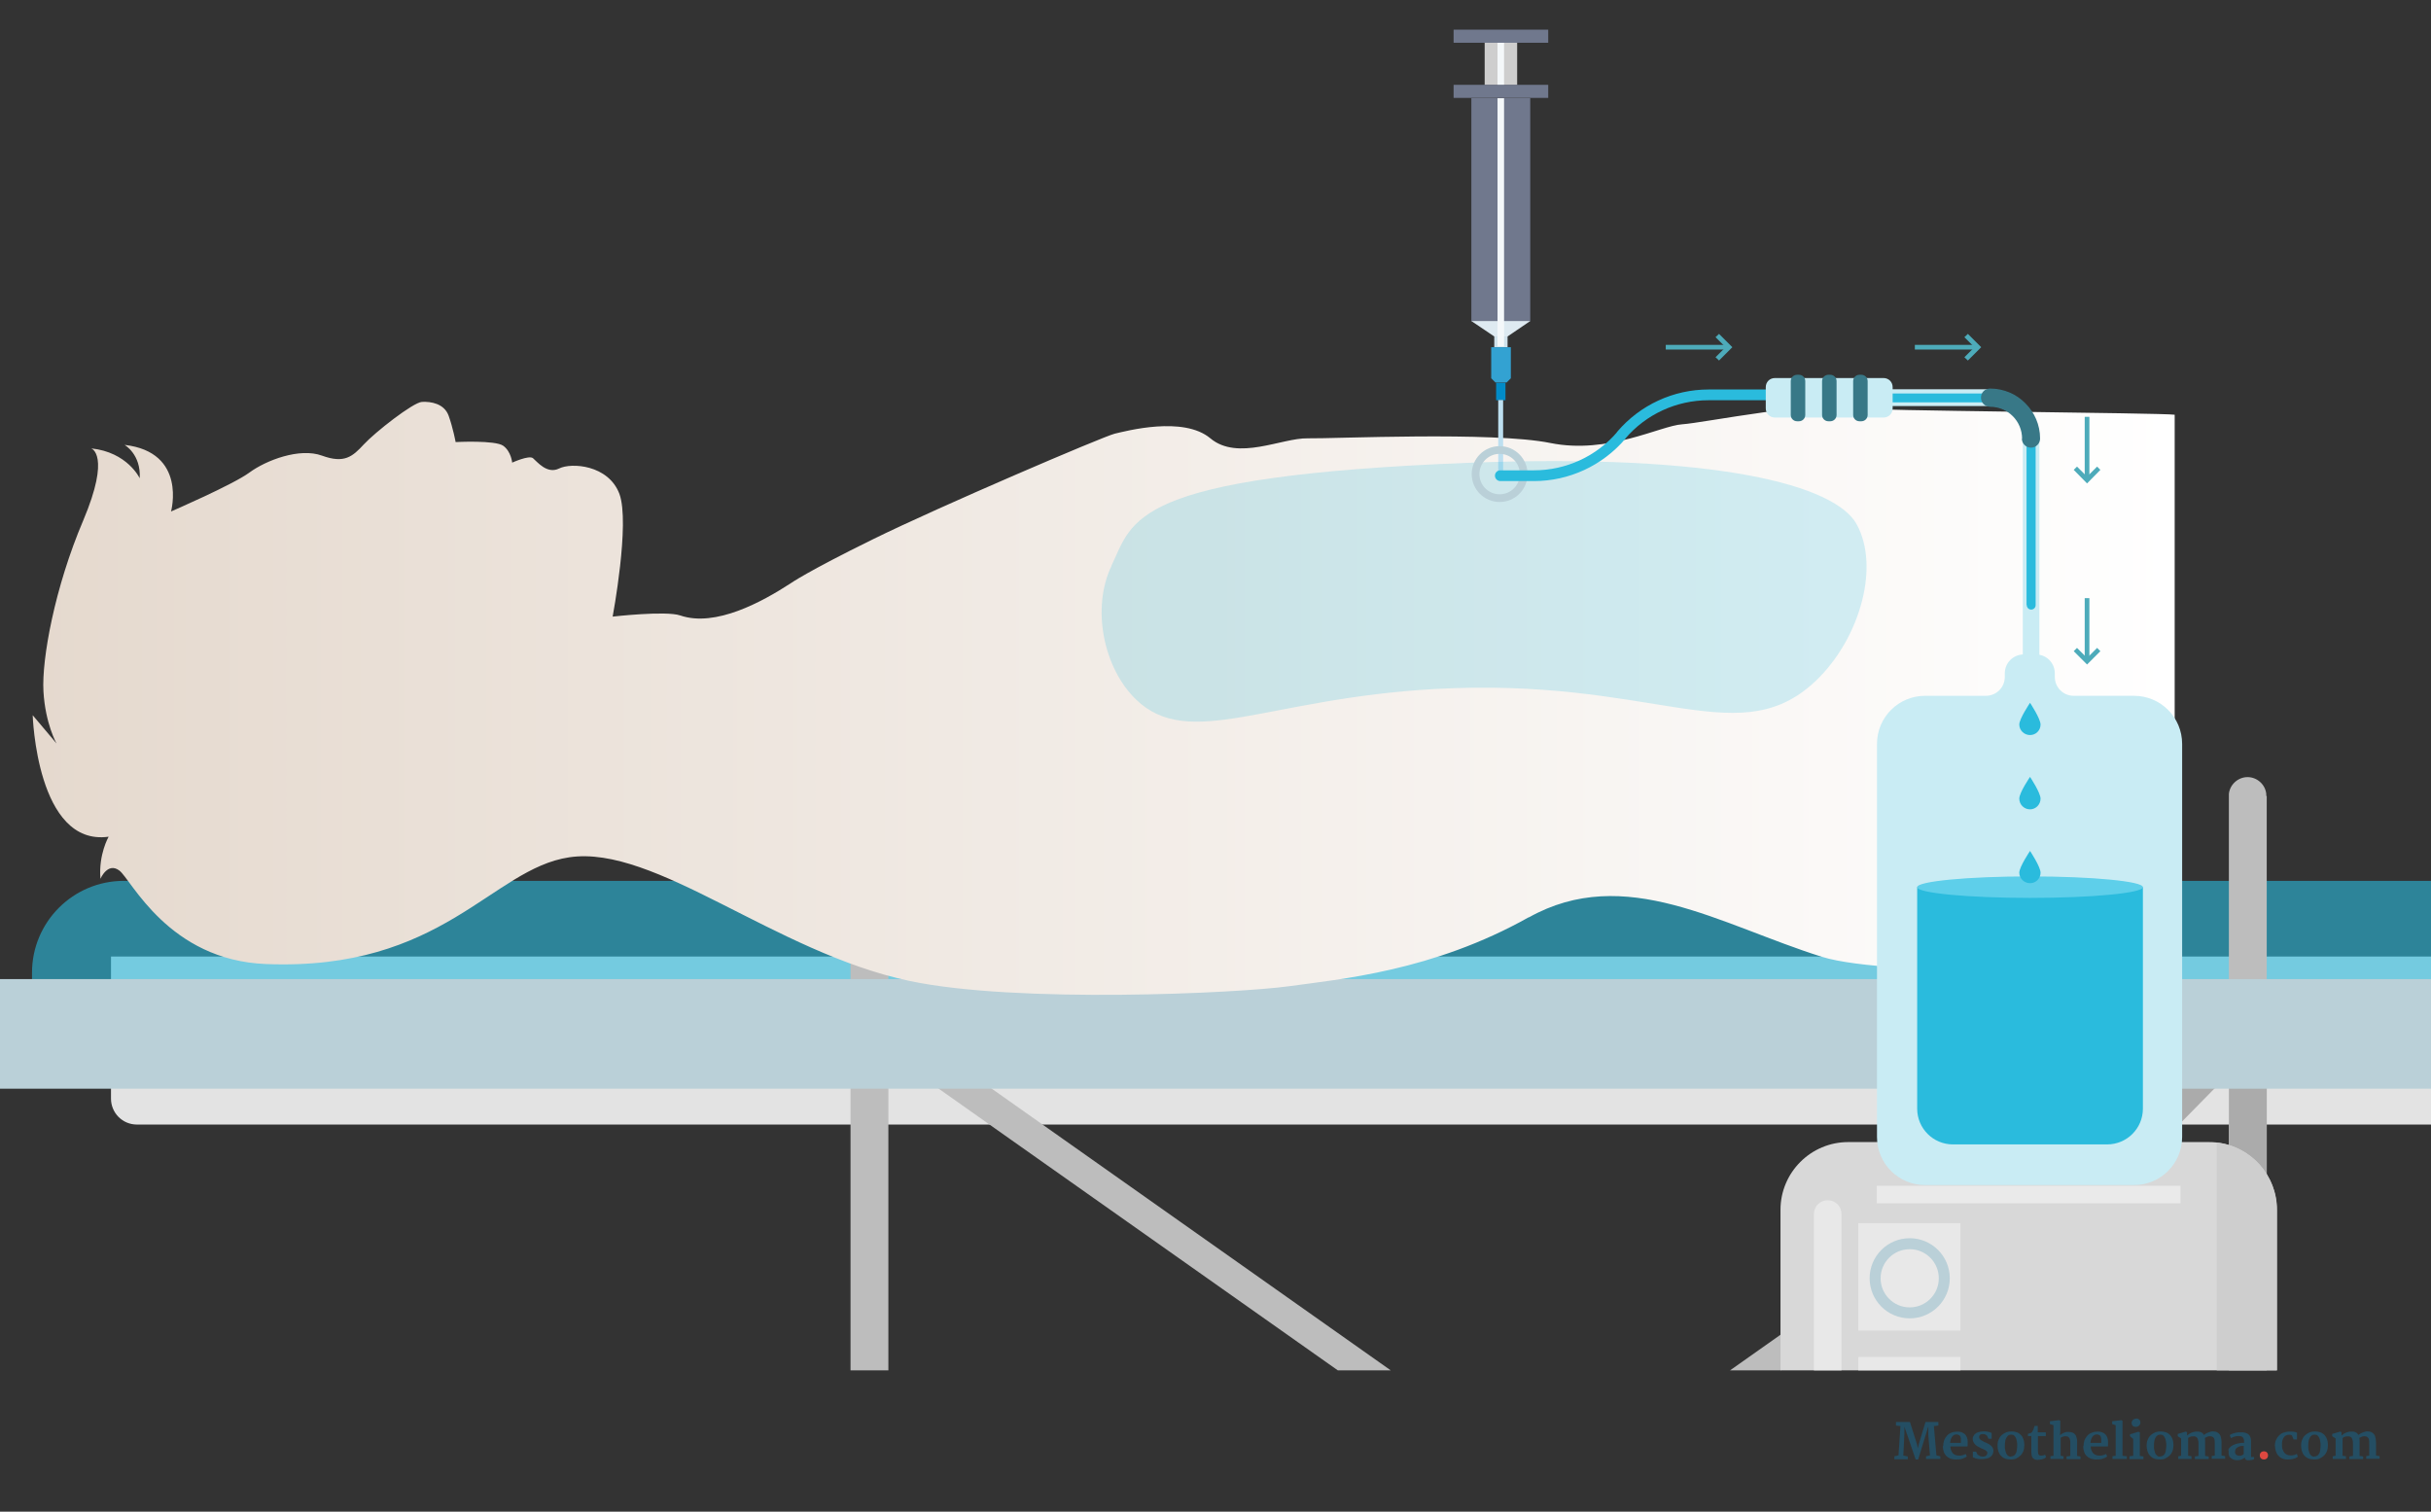 <?xml version="1.0" encoding="UTF-8"?> <svg xmlns="http://www.w3.org/2000/svg" xmlns:xlink="http://www.w3.org/1999/xlink" id="Layer_1" version="1.1" viewBox="0 0 1040.4 647"><rect x="0" y="0" width="1040.4" height="647" fill="#333333" stroke="none"/><defs><style> .st0, .st1, .st2 { fill: none; } .st3 { fill: #bdbdbd; } .st4 { fill: #eaeaea; } .st5 { fill: #e3e3e3; } .st6 { fill: #cecece; } .st7 { fill: url(#linear-gradient); } .st8 { fill: #5ecfea; } .st9 { fill: #bad0d8; stroke-width: 2.7px; } .st9, .st1, .st2 { stroke: #bad0d8; stroke-miterlimit: 10; } .st10 { fill: #d8d8d8; } .st11 { fill: #bddff0; } .st12 { opacity: .2; } .st12, .st13 { isolation: isolate; } .st12, .st13, .st14 { fill: #2abbdd; } .st13 { opacity: .6; } .st15 { fill: #deeaf1; } .st16 { fill: #4dabba; } .st17 { fill: #008bc7; } .st18 { fill: #70788d; } .st19 { fill: #de4840; } .st20 { fill: #d0e2eb; } .st1 { stroke-width: 3.3px; } .st2 { stroke-width: 4.7px; } .st21 { fill: #ababab; } .st22 { fill: #33a2d2; } .st23 { fill: #f4f8fa; } .st24 { fill: #c9ecf4; } .st25 { fill: #387887; } .st26 { clip-path: url(#clippath); } .st27 { fill: #244e63; } .st28 { fill: #e8e8e8; } </style><clipPath id="clippath"><rect class="st0" width="1040.4" height="586.5"></rect></clipPath><linearGradient id="linear-gradient" x1="14" y1="551.121" x2="930.7" y2="551.121" gradientTransform="translate(0 850) scale(1 -1)" gradientUnits="userSpaceOnUse"><stop offset="0" stop-color="#e5d9ce"></stop><stop offset="1" stop-color="#fff"></stop></linearGradient></defs><g class="st26"><g><g id="Layer_6"><path class="st5" d="M1275.6,481.3H58.6c-6.2,0-11.1-5-11.1-11.1v-60.8h1239.3v60.8c0,6.1-5,11.1-11.1,11.1h-.1Z"></path><path class="st3" d="M672.8,649.6h-.2c-.1.2-.3.3-.4.4h-.4s-.2,0-.2.1c-.1,0-.3.1-.4.2h-.4c-.2,0-.4.1-.6.2-1,.3-2,.4-3,.4s-.5,0-.7,0h-1.3c-.3,0-.5-.1-.7-.2-.1,0-.3,0-.4-.1h0c-.2,0-.3-.1-.5-.2h-.2c-.1,0,0,0,0,0-.2,0-.3-.1-.4-.2-.2,0-.3-.1-.4-.2-.2,0-.3-.2-.5-.3h0l-229.7-162.1-51.4-36.3-13.8-9.7c-1.5-1-2.2-2.4-2.3-3.7h0v-.2c0-1.5.8-2.9,2.4-4,3.2-2.2,8.3-2.1,11.4,0l5.6,3.9,70.8,50,212.9,150.3,5.7,4.1c3.1,2.2,3.1,5.7,0,7.8h0l-.9-.2Z"></path><path class="st13" d="M1281.1,377H53c-21.7,0-39.3,17.6-39.3,39.3v42.4h1306.7v-42.4c0-21.7-17.6-39.3-39.3-39.3h0Z"></path><path class="st3" d="M380.2,340.7v365.4c0,4.4-3.6,8.1-8.1,8.1s-8.1-3.6-8.1-8.1v-366h0v-.3c.4-4,3.9-7.2,8-7.2s7.6,3.2,8,7.2v.9h.2Z"></path><path class="st3" d="M970.1,437.4v.2c0,1.3-.8,2.7-2.3,3.7l-13.8,9.7-51.4,36.3-229.7,162.2h-.2c-.1.2-.3.3-.4.4h-.4s-.2,0-.2.1c-.1,0-.3.1-.4.2h-.4c-.2,0-.4.1-.6.2-1,.3-2,.4-3,.4s-.5,0-.7,0h-1.3c-.3,0-.5-.1-.7-.2-.1,0-.3,0-.4-.1h0c-.2,0-.3-.1-.5-.2h-.2c-.1,0,0,0,0,0-.2,0-.3-.1-.4-.2-.2,0-.3-.1-.4-.2-.2,0-.3-.2-.5-.3h0c-3.1-2.2-3.1-5.6,0-7.8l5.7-4.1,212.9-150.3,70.8-50,5.6-3.9c3.1-2.2,8.2-2.2,11.4,0,1.6,1.1,2.4,2.5,2.4,4h0l-.9-.1Z"></path><path class="st3" d="M970.1,340.7v365.4c0,4.4-3.6,8.1-8.1,8.1s-8.1-3.6-8.1-8.1v-366.3c.4-4,3.9-7.2,8-7.2s7.6,3.2,8,7.2v.8h0l.2.1Z"></path><path class="st21" d="M970.1,440.2v71.6h-16.1v-52.3l-51.4,52.3h-22.6l70.8-72h19.3v.3h0v.1Z"></path><path class="st9" d="M1360.7,464.6H-26.6c-12.2,0-22.1-9.9-22.1-22.1v-133.6c0-12.2,9.9-22.1,22.1-22.1s22.1,9.9,22.1,22.1v111.5h1343v-111.5c0-12.2,9.9-22.1,22.1-22.1s22.1,9.9,22.1,22.1v133.6c0,12.2-9.9,22.1-22.1,22.1h.1Z"></path></g><g id="Layer_2"><path id="SVGID" class="st7" d="M654.2,392.7c41.3-23.2,82.1,3.2,125.5,16.8,28.9,9.1,140.7,5.6,151,6v-238c-5.5-.8-132.7-1.7-136.8-2.8-15.5-3.8-64.7,6.3-74,6.9-9.3.6-31.7,13-56.4,8-24.6-5-92.9-1.8-103.9-2s-29.9,9.8-41.6,0c-11.6-9.7-36.1-3.1-40.9-2-4.7,1.1-75.3,31.3-103.5,45.2-28.3,13.9-35.3,18.9-35.3,18.9-12,7.8-32.1,18.9-47.2,13.7-6.2-2.1-28.9.5-28.9.5,0,0,7.5-40,2.9-52.5-4.7-12.5-20.6-13.5-25.8-10.9s-9.5-3-11.2-4.4-8.9,1.9-8.9,1.9c0,0-.4-4.7-3.8-7.2-3.4-2.5-20.4-1.6-20.4-1.6,0,0-1.1-6-3-11.3-1.9-5.2-7.6-6.1-11.4-5.9-3.8.2-20.1,13-24.9,18.2s-8.3,8.3-17.9,4.8c-9.6-3.5-23.9,2-31,7.2-7,5.2-33.6,16.7-33.6,16.7,0,0,7-25.4-19.9-28.5,0,0,7.1,4,6.5,14.3,0,0-5.2-11.2-20.8-12.8,0,0,8.6,2.5-3.4,30.9-12.1,28.4-17.8,59.2-17,73.1s5.6,22.3,5.6,22.3l-10.2-12.1s1.7,56.3,32.5,52c0,0-4.4,7.6-3.5,18,0,0,3.1-7.3,8.1-3.5,5,3.7,21,38.4,62.8,40,75.7,3,96.5-40.8,129.8-45.7,36.7-5.4,87.7,40.6,145.4,52.9,46.2,9.8,140.9,5.3,162.5,2.3,21.6-3,61.6-6.4,102.8-29.6h0l-.2.2Z"></path><rect class="st18" x="629.7" y="42" width="25.2" height="95.5"></rect><rect class="st6" x="635.4" y="16.6" width="13.9" height="19.8"></rect><rect class="st20" x="639.5" y="144" width="5.7" height="4.6"></rect><rect class="st17" x="640.3" y="163.8" width="4" height="7.5"></rect><path class="st22" d="M638.1,148.6h8.5v13.3c-.7.7-1.1,1.1-1.8,1.8h-4.8c-.7-.7-1.1-1.1-1.8-1.8v-13.3h-.1Z"></path><polygon class="st15" points="639.5 144 645.2 144 654.9 137.4 629.7 137.4 639.5 144"></polygon><polygon class="st11" points="641.2 171.2 643.3 171.2 643.3 202.4 641.2 204.5 641.2 171.2"></polygon><rect class="st23" x="640.9" y="16.6" width="2.8" height="19.8"></rect><rect class="st23" x="640.9" y="42" width="2.8" height="106.3"></rect><rect class="st18" x="622.1" y="36.3" width="40.5" height="5.6"></rect><rect class="st18" x="622.1" y="12.7" width="40.5" height="5.6"></rect><path class="st12" d="M475.6,242.3c9.5-19.7,7.5-38.5,152.4-44.2,107.9-4.2,157.2,9.7,166.5,26.1,10.7,19.1.6,51.8-19.6,69.2-32.6,28-68.7-3.7-160.9,1.5-71.8,4-105.1,26.4-127.8,4.5-13.9-13.4-19.2-39.1-10.5-57.2l-.1.1Z"></path></g><g id="Layer_14"><g><path class="st10" d="M945.4,889.9h-154.4c-16,0-29-13-29-29v-343.1c0-16,13-29,29-29h154.4c16,0,29,13,29,29v343.1c0,16-13,29-29,29"></path><polyline class="st4" points="933.2 515 803.2 515 803.2 507.5 933.2 507.5 933.2 515"></polyline><path class="st28" d="M782.2,843.7c-3.3,0-5.9-2.6-5.9-5.9v-318.2c0-3.3,2.6-5.9,5.9-5.9s5.9,2.6,5.9,5.9v318.2c0,3.3-2.6,5.9-5.9,5.9"></path><path class="st6" d="M948.7,488.9v400.8c14.5-1.6,25.8-13.9,25.8-28.8v-343.1c0-14.9-11.3-27.2-25.8-28.8h0v-.1Z"></path><rect class="st28" x="795.3" y="523.5" width="43.7" height="46"></rect><circle class="st2" cx="817.3" cy="547.1" r="14.8"></circle><rect class="st28" x="795.3" y="580.8" width="43.7" height="70.6"></rect></g><path class="st24" d="M913.5,297.8h-26c-4.5,0-8.1-3.6-8.1-8.1v-1.5c0-4.5-3.6-8.1-8.1-8.1h-5.2c-4.5,0-8.1,3.6-8.1,8.1v1.5c0,4.5-3.6,8.1-8.1,8.1h-26c-11.4,0-20.6,9.2-20.6,20.6v168.2c0,11.4,9.2,20.6,20.6,20.6h89.4c11.4,0,20.6-9.2,20.6-20.6v-168.2c0-11.4-9.2-20.6-20.6-20.6"></path><path class="st14" d="M820.5,379.7v94.8c0,8.4,6.8,15.3,15.3,15.3h66c8.4,0,15.3-6.8,15.3-15.3v-94.8h-96.5"></path><path class="st8" d="M917.1,379.7c0,2.5-21.6,4.6-48.3,4.6s-48.3-2.1-48.3-4.6,21.6-4.6,48.3-4.6,48.3,2.1,48.3,4.6"></path><path class="st14" d="M873.3,310.1c0,2.5-2,4.5-4.5,4.5s-4.6-2-4.6-4.5,4.6-9.3,4.6-9.3c0,0,4.5,6.8,4.5,9.3"></path><path class="st14" d="M873.3,341.8c0,2.5-2,4.6-4.5,4.6s-4.6-2-4.6-4.6,4.6-9.3,4.6-9.3c0,0,4.5,6.8,4.5,9.3"></path><path class="st14" d="M873.3,373.5c0,2.5-2,4.5-4.5,4.5s-4.6-2-4.6-4.5,4.6-9.3,4.6-9.3c0,0,4.5,6.8,4.5,9.3"></path><circle class="st1" cx="641.8" cy="202.9" r="10.3"></circle><polygon class="st16" points="735.7 142.9 741.4 148.6 735.7 154.3 734.2 152.9 738.5 148.6 734.2 144.3 735.7 142.9"></polygon><polygon class="st16" points="712.9 147.6 739.9 147.6 739.9 149.6 712.9 149.6 712.9 147.6"></polygon><polygon class="st16" points="842.2 142.9 847.9 148.6 842.2 154.3 840.7 152.9 845 148.6 840.7 144.3 842.2 142.9"></polygon><polygon class="st16" points="819.5 147.6 846.5 147.6 846.5 149.6 819.5 149.6 819.5 147.6"></polygon><polygon class="st16" points="898.9 201.1 893.2 206.9 887.5 201.1 888.9 199.7 893.2 204 897.5 199.7 898.9 201.1"></polygon><polygon class="st16" points="894.2 178.4 894.2 205.4 892.2 205.4 892.2 178.4 894.2 178.4"></polygon><polygon class="st16" points="898.9 278.7 893.2 284.4 887.5 278.7 888.9 277.3 893.2 281.6 897.5 277.3 898.9 278.7"></polygon><polygon class="st16" points="894.2 256 894.2 283 892.2 283 892.2 256 894.2 256"></polygon></g><g id="Layer_15"><path class="st24" d="M865.7,282.5v-94.7c0-3.9-1.6-7.4-4.1-9.9s-6-4.1-9.9-4.1h-60c-2,0-3.6-1.6-3.6-3.6s1.6-3.6,3.6-3.6h60c5.8,0,11.1,2.4,14.9,6.2,3.8,3.8,6.2,9.1,6.2,14.9v94.7c0,2-1.6,3.6-3.6,3.6s-3.6-1.6-3.6-3.6h0"></path><path class="st14" d="M867.3,258.9v-71.1c0-4.3-1.7-8.2-4.6-11-2.8-2.8-6.7-4.6-11-4.6h-60c-1.1,0-1.9-.9-1.9-1.9s.9-1.9,1.9-1.9h60c5.4,0,10.3,2.2,13.8,5.7s5.7,8.4,5.7,13.8v71.1c0,1.1-.9,1.9-1.9,1.9-1.1,0-1.9-.9-1.9-1.9h0l-.1-.1Z"></path><path class="st25" d="M865.4,187.8c0-3.8-1.5-7.2-4-9.7s-5.9-4-9.7-4c-2.1,0-3.9-1.7-3.9-3.9s1.7-3.9,3.9-3.9c5.9,0,11.3,2.4,15.1,6.3,3.9,3.9,6.3,9.2,6.3,15.1,0,2.1-1.7,3.9-3.9,3.9-2.1,0-3.9-1.7-3.9-3.9h0l.1.1Z"></path><path class="st14" d="M759.1,171.3h-27.9c-13.7,0-26.8,6-35.7,16.5l-1.7-1.5h2.3c0,.5-.2,1.1-.5,1.5-9.8,11.5-24.1,18.1-39.1,18.1h-14.4c-1.2,0-2.3-1-2.3-2.3s1-2.3,2.3-2.3h14.4c13.7,0,26.8-6,35.7-16.5l1.7,1.5h-2.3c0-.5.2-1.1.5-1.5,9.8-11.5,24.1-18.1,39.1-18.1h27.9c1.2,0,2.3,1,2.3,2.3s-1,2.3-2.3,2.3h0Z"></path><path class="st24" d="M759.6,161.8h46.5c2.2,0,3.9,1.7,3.9,3.9v9.1c0,2.2-1.7,3.9-3.9,3.9h-46.5c-2.2,0-3.9-1.7-3.9-3.9v-9.1c0-2.2,1.7-3.9,3.9-3.9h0Z"></path><path class="st25" d="M769.9,180.3h-.8c-1.5,0-2.7-1.2-2.7-2.7v-14.5c0-1.5,1.2-2.7,2.7-2.7h.8c1.5,0,2.7,1.2,2.7,2.7v14.5c0,1.5-1.2,2.7-2.7,2.7h0Z"></path><path class="st25" d="M796.6,180.3h-.8c-1.5,0-2.7-1.2-2.7-2.7v-14.5c0-1.5,1.2-2.7,2.7-2.7h.8c1.5,0,2.7,1.2,2.7,2.7v14.5c0,1.5-1.2,2.7-2.7,2.7h0Z"></path><path class="st25" d="M783.3,180.3h-.8c-1.5,0-2.7-1.2-2.7-2.7v-14.5c0-1.5,1.2-2.7,2.7-2.7h.8c1.5,0,2.7,1.2,2.7,2.7v14.5c0,1.5-1.2,2.7-2.7,2.7h0Z"></path></g></g></g><g><path class="st27" d="M810.74,623.283l1.76-.383.842-12.548-1.913-.23v-1.53h5.968l2.984,9.411.383,1.913.459-1.913,2.831-9.411h5.509v1.53l-1.913.23,1.071,12.548,1.683.383v1.148h-6.121v-1.148l1.683-.383-.689-8.57v-3.902l-.459,1.53-3.902,12.701h-1.071l-3.596-10.559c0-.076-.077-.306-.23-.536-.077-.306-.153-.612-.306-.918-.077-.383-.23-.689-.383-1.071s-.23-.765-.306-1.071v3.137l-.459,9.335,1.913.383v1.224h-5.739v-1.224h0v-.076Z"></path><path class="st27" d="M831.629,618.921c0-.842.153-1.683.383-2.448.306-.765.689-1.377,1.224-1.989s1.148-.995,1.913-1.301,1.607-.459,2.525-.459c.765,0,1.377.076,1.913.306.536.23.995.459,1.377.842s.612.842.842,1.377.306,1.148.306,1.76v1.148c0,.306,0,.612-.077.918h-7.345c0,.689.153,1.301.383,1.76s.459.918.765,1.224.689.536,1.071.689.842.23,1.301.23h.765c.23,0,.536,0,.842-.153.306,0,.536-.153.765-.23s.459-.153.689-.306l.459,1.071c-.23.23-.536.383-.842.536-.383.153-.689.306-1.148.459s-.842.23-1.301.23-.918.076-1.377.076c-.842,0-1.683-.153-2.372-.383-.689-.306-1.301-.689-1.76-1.148-.459-.536-.842-1.071-1.071-1.836-.23-.689-.383-1.53-.383-2.448h0l.153.077ZM839.204,617.544v-1.836c0-.306-.153-.536-.23-.842s-.306-.459-.536-.612c-.153-.076-.306-.153-.536-.23s-.383-.076-.689-.076c-.383,0-.765.076-1.071.306-.306.153-.536.459-.765.765s-.383.689-.536,1.148-.23.918-.23,1.377h4.591Z"></path><path class="st27" d="M844.33,621.293h1.377l.536,1.148c.153.153.23.23.383.306.153.076.306.23.459.306.153.076.383.153.536.23.23,0,.459.076.689.153.689,0,1.224-.076,1.607-.383s.612-.689.612-1.224-.077-.459-.23-.612c-.153-.153-.383-.383-.612-.536s-.536-.306-.918-.459c-.306-.153-.689-.306-1.071-.459-.459-.23-.918-.459-1.301-.689-.383-.23-.765-.536-1.071-.842-.306-.306-.612-.689-.765-1.071s-.306-.842-.306-1.377c0-.383.077-.689.23-.995s.306-.536.536-.842c.23-.23.536-.459.765-.612.306-.153.612-.306.918-.383s.689-.153.995-.23c.383,0,.689-.076.995-.076h1.071c.306,0,.689.076.995.153.306,0,.612.153.918.23s.459.153.689.23v2.525h-1.377l-.536-1.224c-.153-.23-.383-.383-.689-.536s-.612-.23-.918-.23h-.689c-.23,0-.383.153-.612.23-.153.076-.306.23-.383.383s-.153.383-.153.612,0,.459.153.689.306.383.459.536c.23.153.459.306.765.459s.536.306.842.459c.459.23.918.383,1.377.612.459.23.842.459,1.224.765s.689.612.918.995c.23.383.383.842.383,1.377s-.153,1.148-.383,1.607-.612.842-1.071,1.148-.995.536-1.607.612c-.612.153-1.224.23-1.913.23h-.995c-.383,0-.689-.076-.995-.153s-.689-.153-.995-.306c-.306-.076-.612-.23-.842-.383v-2.525h0v.153Z"></path><path class="st27" d="M854.889,618.615c0-.995.153-1.836.536-2.602.306-.765.765-1.377,1.301-1.836.536-.459,1.148-.842,1.836-1.148.689-.23,1.454-.383,2.219-.383.918,0,1.683.153,2.372.383s1.301.689,1.76,1.148.842,1.148,1.071,1.836.383,1.53.383,2.448c0,.995-.153,1.913-.459,2.678s-.765,1.454-1.301,1.913-1.148.918-1.836,1.224c-.689.306-1.454.383-2.219.383s-1.913-.153-2.601-.459-1.301-.765-1.76-1.301c-.459-.536-.765-1.224-.995-1.913-.23-.765-.306-1.53-.306-2.295h0v-.076ZM860.628,623.359c.536,0,.918-.153,1.301-.383s.612-.612.842-.995.306-.918.383-1.53.153-1.224.153-1.836,0-1.148-.153-1.683c-.077-.536-.23-1.071-.383-1.454-.23-.459-.459-.765-.765-1.071s-.765-.383-1.224-.383c-.536,0-.995.076-1.301.383s-.612.536-.842.995c-.23.383-.383.842-.459,1.377s-.153,1.071-.153,1.683v1.071c0,.383.077.765.153,1.148s.23.689.306,1.071.306.612.459.842.383.459.689.612.536.23.842.23h0l.153-.076Z"></path><path class="st27" d="M869.427,614.637h-1.53v-.995c.23,0,.459-.076.612-.153s.383-.076.536-.153c.153,0,.306-.153.383-.23s.23-.153.306-.306c.077-.076.153-.23.23-.459.077-.153.153-.383.306-.612.077-.23.153-.459.23-.689.077-.23.153-.536.23-.765h1.377v2.754h3.443v1.607h-3.367v6.427c0,.536.077.918.153,1.224.077.306.23.459.383.536.153.076.383.153.612.153h.536c.23,0,.383,0,.536-.076.153,0,.306-.076.459-.153s.306-.076.383-.153l.459,1.071c-.153.153-.383.306-.612.459-.306.153-.612.23-.918.383-.306.076-.689.153-1.071.23-.383,0-.765.076-1.071.076s-.918,0-1.224-.23c-.306-.153-.612-.306-.842-.612-.23-.306-.383-.612-.459-1.071-.077-.459-.153-.918-.153-1.53v-6.657h0l.077-.076Z"></path><path class="st27" d="M877.308,623.283l1.53-.23v-13.084l-1.53-.459v-1.224l3.902-.459.536.23v4.82l-.153,1.377c.306-.23.612-.459.995-.689.306-.153.689-.306.995-.459.306-.153.689-.23.995-.23h.918c.689,0,1.301.153,1.76.383.459.23.765.612,1.071.995.23.459.383.995.536,1.683.077.689.153,1.454.077,2.295v4.897l1.454.23v1.148h-5.968v-1.148l1.607-.23v-5.968c0-.536-.153-.918-.23-1.301s-.383-.612-.612-.842-.689-.306-1.148-.306-.765,0-1.071.153-.689.23-1.071.459v7.728l1.224.23v1.148h-5.586v-1.148h-.23Z"></path><path class="st27" d="M891.692,618.921c0-.842.153-1.683.383-2.448.306-.765.689-1.377,1.224-1.989s1.148-.995,1.913-1.301,1.607-.459,2.525-.459c.765,0,1.377.076,1.913.306.536.23.995.459,1.377.842s.612.842.842,1.377.306,1.148.306,1.76v1.148c0,.306,0,.612-.077.918h-7.345c0,.689.153,1.301.383,1.76s.459.918.765,1.224.689.536,1.071.689.842.23,1.301.23h.765c.23,0,.536,0,.842-.153.306,0,.536-.153.765-.23s.459-.153.689-.306l.459,1.071c-.23.23-.536.383-.842.536-.383.153-.689.306-1.148.459s-.842.23-1.301.23-.918.076-1.377.076c-.842,0-1.683-.153-2.372-.383-.689-.306-1.301-.689-1.76-1.148s-.842-1.071-1.071-1.836c-.23-.689-.383-1.53-.383-2.448h0l.153.077ZM899.267,617.544v-1.836c0-.306-.153-.536-.23-.842s-.306-.459-.536-.612c-.153-.076-.306-.153-.536-.23s-.383-.076-.689-.076c-.383,0-.765.076-1.071.306-.306.153-.536.459-.765.765s-.383.689-.536,1.148-.23.918-.23,1.377h4.591Z"></path><path class="st27" d="M904.011,623.283l1.454-.23v-13.084l-1.53-.459v-1.224l3.902-.459.536.23v14.997l1.836.23v1.148h-6.121v-1.148h-.077Z"></path><path class="st27" d="M911.433,623.283l1.53-.23v-7.192l-1.377-1.148v-.842l3.52-1.071.689.23v10.1l1.53.23v1.148h-5.968v-1.148h0l.076-.076ZM914.034,610.658c-.23,0-.459,0-.689-.076-.23,0-.383-.153-.536-.306s-.306-.306-.383-.536-.153-.459-.153-.689,0-.536.153-.765.306-.459.459-.612.459-.306.689-.383c.23-.076.459-.153.765-.153s.536,0,.765.153.383.23.536.383.23.306.306.536c0,.23.076.383.076.612s0,.536-.153.765-.306.459-.459.612c-.23.153-.383.306-.689.383-.23.076-.536.153-.765.153h0l.077-.076Z"></path><path class="st27" d="M918.702,618.615c0-.995.153-1.836.536-2.602.306-.765.765-1.377,1.301-1.836.536-.459,1.148-.842,1.836-1.148.689-.23,1.454-.383,2.219-.383.918,0,1.683.153,2.372.383.689.23,1.301.689,1.76,1.148.459.536.842,1.148,1.071,1.836.23.689.383,1.53.383,2.448,0,.995-.153,1.913-.459,2.678-.306.765-.765,1.454-1.301,1.913s-1.148.918-1.836,1.224-1.454.383-2.219.383-1.913-.153-2.602-.459-1.301-.765-1.76-1.301-.765-1.224-.995-1.913c-.23-.765-.306-1.53-.306-2.295h0v-.076ZM924.44,623.359c.536,0,.918-.153,1.301-.383s.612-.612.842-.995c.23-.459.306-.918.383-1.53s.153-1.224.153-1.836,0-1.148-.153-1.683c-.076-.536-.23-1.071-.383-1.454s-.459-.765-.765-1.071-.765-.383-1.224-.383c-.536,0-.995.076-1.301.383-.383.23-.612.536-.842.995-.23.383-.383.842-.459,1.377s-.153,1.071-.153,1.683v1.071c0,.383.076.765.153,1.148.076.383.23.689.306,1.071s.306.612.459.842c.23.23.383.459.689.612s.536.23.842.23h0l.153-.076Z"></path><path class="st27" d="M932.168,623.283l1.301-.23v-7.422l-1.454-.918v-.995l3.367-.995.612.23v1.454c.23-.23.459-.383.765-.612s.612-.383.995-.536c.306-.153.689-.306,1.071-.383s.689-.153,1.071-.153h1.071c.306,0,.612.153.918.23s.536.306.765.459c.23.23.383.459.536.765.23-.153.459-.383.765-.536s.612-.383.918-.459.689-.23,1.071-.383.765-.153,1.148-.153c.689,0,1.224.076,1.683.306.459.23.842.536,1.148.918s.536.918.612,1.53c.153.612.23,1.301.23,2.142v5.432l1.53.23v1.148h-5.739v-1.148l1.301-.23v-4.973c0-.689,0-1.224-.076-1.607,0-.459-.23-.765-.383-.995s-.383-.459-.689-.536-.689-.153-1.071-.153c-.306,0-.689.076-.995.23-.383.153-.689.306-.995.459,0,.23.076.536.076.842v6.886l1.53.23v1.148h-5.892v-1.148l1.53-.23v-5.126c0-.689,0-1.224-.153-1.607s-.23-.765-.383-.995-.459-.383-.765-.536-.689-.153-1.148-.076h-.459c-.153,0-.306.076-.536.153-.153,0-.383.153-.536.23s-.306.23-.459.306v7.575l1.454.23v1.148h-5.662v-1.148h-.077Z"></path><path class="st27" d="M953.669,620.758c0-.459.23-.842.536-1.148s.612-.612.995-.842.842-.459,1.301-.612.918-.306,1.377-.383.918-.153,1.377-.23.842,0,1.148,0v-.383c0-.536,0-.995-.153-1.301s-.306-.612-.459-.765-.459-.306-.765-.383-.612-.076-.995-.076-.689,0-.995.076c-.306,0-.612.153-.918.23s-.536.153-.765.306c-.23.076-.383.153-.536.306l-.536-1.301c.153-.153.383-.306.765-.459.306-.153.689-.306,1.071-.383.383-.153.842-.23,1.377-.306s.995-.076,1.53-.076,1.224,0,1.76.153.995.306,1.377.612c.383.306.689.689.918,1.224s.306,1.148.306,1.989v6.58h1.301v.918c-.153.076-.306.153-.536.23s-.383.153-.612.153-.383,0-.612.076-.383,0-.612,0h-.459c-.153,0-.383,0-.536-.153-.153-.076-.306-.23-.383-.383-.153-.153-.153-.383-.153-.612h0c-.383.23-.765.536-1.301.765s-1.148.383-1.836.383-1.377-.076-1.913-.306c-.536-.23-.918-.536-1.301-.918s-.536-.765-.612-1.301-.076-.995,0-1.53h0l-.153-.153ZM956.5,621.14c0,.765.23,1.224.612,1.53s.995.459,1.683.383c.306,0,.536-.076.765-.23s.459-.306.689-.459v-3.52h-.765c-.306,0-.536,0-.842.153s-.536.153-.765.306-.459.23-.689.459c-.23.153-.383.383-.459.612s-.153.536-.153.842h0l-.077-.077Z"></path><path class="st27" d="M973.563,618.998c0-.995.153-1.836.459-2.602.306-.765.765-1.454,1.301-1.989s1.148-.995,1.913-1.224,1.53-.459,2.372-.459h.995c.383,0,.689,0,.995.076.306,0,.612.076.842.153s.459.153.612.23v2.908h-1.454l-.689-1.683c-.23-.153-.459-.23-.689-.306s-.536,0-.765,0c-.383,0-.765.076-1.071.23s-.612.383-.918.765c-.23.306-.459.765-.612,1.224s-.23,1.071-.23,1.683c0,.842,0,1.607.23,2.219.23.612.459,1.148.765,1.53s.689.689,1.148.842c.459.153.842.306,1.301.306h.842c.23,0,.536-.076.842-.153.23,0,.459-.153.689-.23.23-.076.383-.153.536-.23l.459,1.148c-.23.23-.536.383-.842.536-.306.153-.689.306-1.071.383s-.765.23-1.224.23-.842.076-1.301.076c-.842,0-1.607-.153-2.295-.459s-1.224-.689-1.683-1.224c-.459-.536-.765-1.071-.995-1.836-.23-.689-.383-1.454-.383-2.295h0l-.076.153Z"></path><path class="st27" d="M984.81,618.615c0-.995.153-1.836.536-2.602.306-.765.765-1.377,1.301-1.836.536-.459,1.148-.842,1.836-1.148.689-.23,1.454-.383,2.219-.383.918,0,1.683.153,2.372.383.689.23,1.301.689,1.76,1.148.459.536.842,1.148,1.071,1.836.23.689.383,1.53.383,2.448,0,.995-.153,1.913-.459,2.678-.306.765-.765,1.454-1.301,1.913s-1.148.918-1.836,1.224-1.454.383-2.219.383-1.913-.153-2.602-.459-1.301-.765-1.76-1.301-.765-1.224-.995-1.913c-.23-.765-.306-1.53-.306-2.295h0v-.076ZM990.472,623.359c.536,0,.918-.153,1.301-.383s.612-.612.842-.995c.23-.459.306-.918.383-1.53s.153-1.224.153-1.836,0-1.148-.153-1.683c-.076-.536-.23-1.071-.383-1.454s-.459-.765-.765-1.071-.765-.383-1.224-.383c-.536,0-.995.076-1.301.383-.383.23-.612.536-.842.995-.23.383-.383.842-.459,1.377s-.153,1.071-.153,1.683v1.071c0,.383.076.765.153,1.148.076.383.23.689.306,1.071s.306.612.459.842c.23.23.383.459.689.612s.536.23.842.23h0l.153-.076Z"></path><path class="st27" d="M998.277,623.283l1.301-.23v-7.422l-1.454-.918v-.995l3.367-.995.612.23v1.454c.23-.23.459-.383.765-.612s.612-.383.995-.536c.306-.153.689-.306,1.071-.383s.689-.153,1.071-.153h1.071c.306,0,.612.153.918.23s.536.306.765.459c.23.23.383.459.536.765.23-.153.459-.383.765-.536s.612-.383.918-.459.689-.23,1.071-.383.765-.153,1.148-.153c.689,0,1.224.076,1.683.306.459.23.842.536,1.148.918s.536.918.612,1.53.23,1.301.23,2.142v5.432l1.53.23v1.148h-5.739v-1.148l1.301-.23v-4.973c0-.689,0-1.224-.076-1.607,0-.459-.23-.765-.383-.995s-.383-.459-.689-.536-.689-.153-1.071-.153c-.306,0-.689.076-.995.23-.383.153-.689.306-.995.459,0,.23.076.536.076.842v6.886l1.53.23v1.148h-5.892v-1.148l1.53-.23v-5.126c0-.689,0-1.224-.153-1.607s-.23-.765-.383-.995-.459-.383-.765-.536-.689-.153-1.148-.076h-.459c-.153,0-.306.076-.536.153-.153,0-.383.153-.536.23s-.306.23-.459.306v7.575l1.454.23v1.148h-5.662v-1.148h-.077Z"></path><circle class="st19" cx="968.895" cy="622.9" r="1.76"></circle></g></svg> 